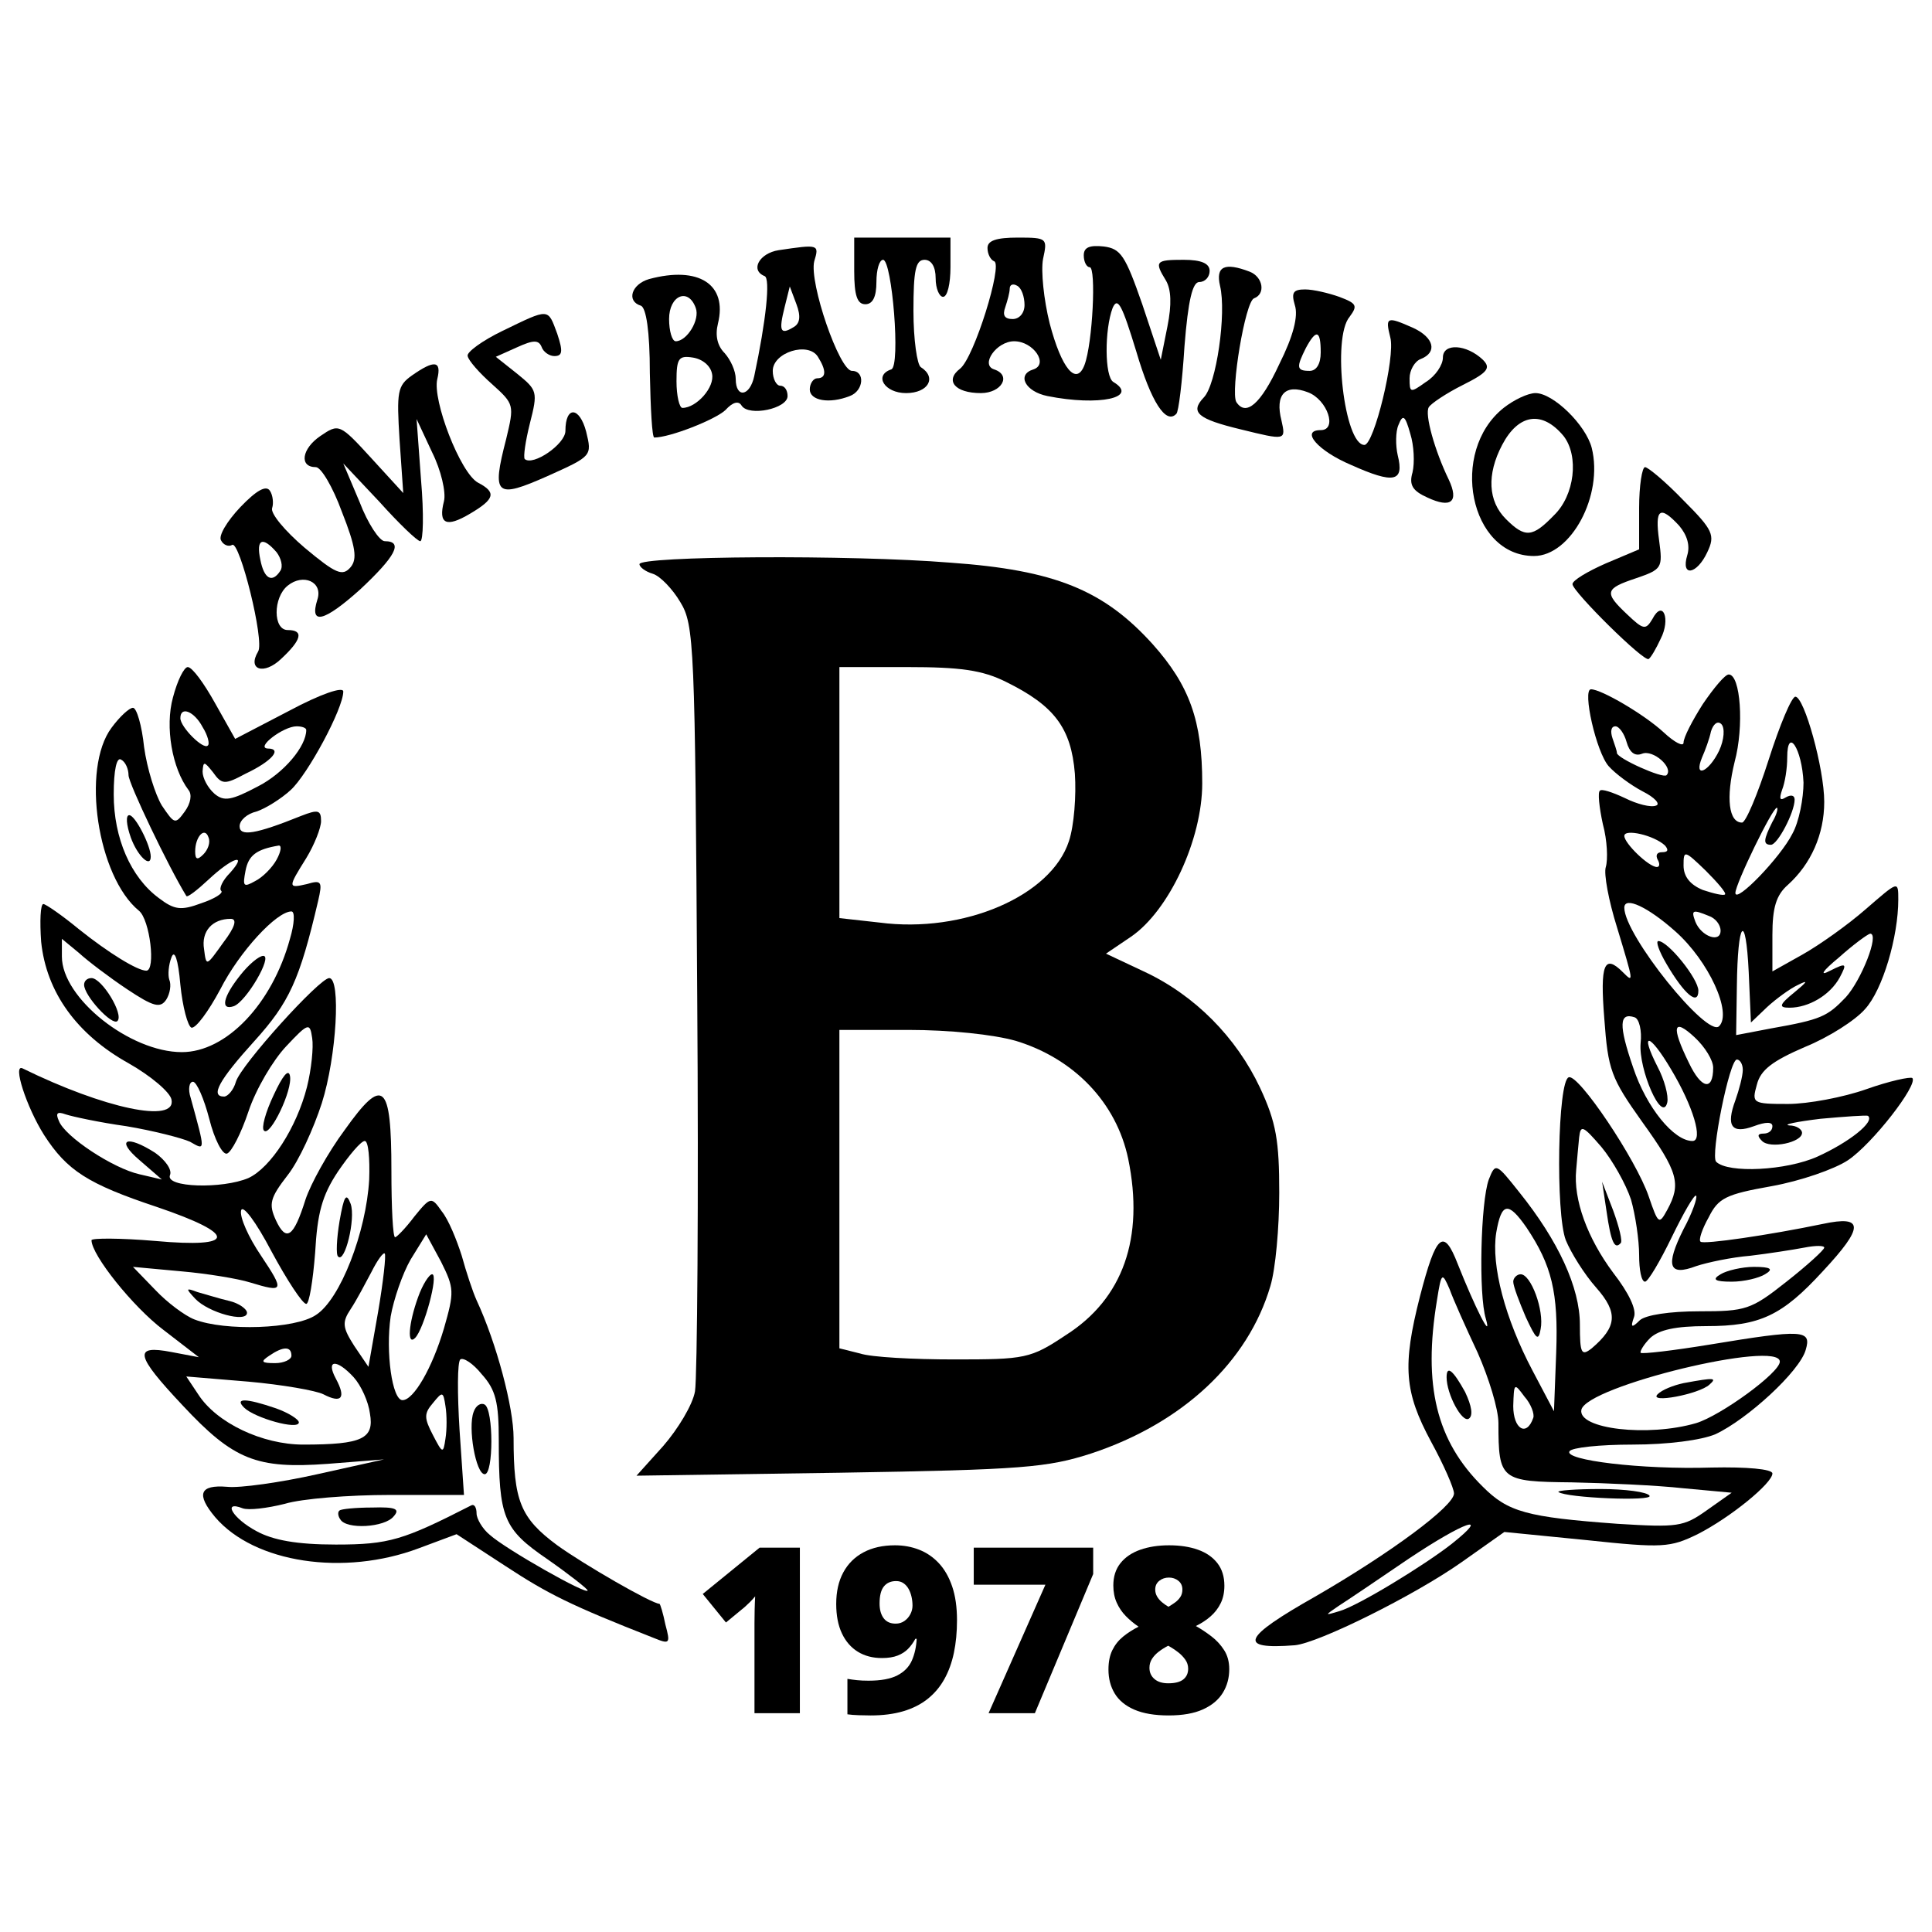 <?xml version="1.0" encoding="utf-8"?>
<!-- Generator: Adobe Illustrator 27.0.0, SVG Export Plug-In . SVG Version: 6.00 Build 0)  -->
<svg version="1.1" id="Layer_1" xmlns="http://www.w3.org/2000/svg" xmlns:xlink="http://www.w3.org/1999/xlink" x="0px" y="0px"
	 viewBox="0 0 100 100" style="enable-background:new 0 0 100 100;" xml:space="preserve">
<g transform="translate(0,197) scale(0.1,-0.1)">
	<path d="M442.137,1829.774c0-12.648,1.533-17.247,5.749-17.247c3.833,0,5.749,3.833,5.749,11.498
		c0,6.516,1.533,11.498,3.449,11.498c4.599,0,9.199-55.192,4.216-56.725c-9.199-3.066-3.449-12.265,7.666-12.265
		c11.498,0,16.098,8.049,7.665,13.415c-1.916,1.15-3.833,14.181-3.833,29.129c0,21.08,1.15,26.446,5.749,26.446
		c3.449,0,5.749-3.449,5.749-9.582c0-5.366,1.916-9.582,3.833-9.582c2.3,0,3.833,6.899,3.833,15.331v15.331H467.05h-24.913V1829.774
		z"/>
	<path d="M511.127,1841.656c0-3.066,1.533-6.132,3.449-6.899c4.599-1.533-10.348-49.826-17.631-55.575
		c-8.049-6.132-2.683-12.648,10.732-12.648c10.732,0,16.098,9.198,6.899,12.265c-7.282,2.3,1.15,14.564,10.348,14.564
		c9.965,0,18.014-11.882,9.965-14.564c-8.815-2.683-4.216-11.498,7.282-13.798c26.829-5.366,47.526-0.766,34.112,7.282
		c-4.599,2.683-4.599,27.213-0.383,38.328c2.683,6.132,4.983,1.15,12.265-22.613c7.666-26.063,15.331-37.944,20.697-32.195
		c1.15,0.767,3.066,16.481,4.216,34.878c1.916,24.146,4.216,33.345,7.665,33.345c3.066,0,5.366,2.683,5.366,5.749
		c0,3.833-4.216,5.749-13.415,5.749c-14.564,0-15.331-0.767-9.199-10.732c2.683-4.599,3.066-12.265,0.767-23.763l-3.449-17.247
		l-9.582,28.746c-8.815,25.296-11.115,28.746-19.93,29.896c-7.282,0.766-10.348-0.383-10.348-4.599c0-3.449,1.533-6.132,3.066-6.132
		c3.45,0,1.533-39.477-2.683-50.592c-4.216-11.115-11.882-1.916-18.014,21.463c-3.066,12.265-4.599,27.213-3.449,33.345
		c2.3,10.732,2.3,11.115-13.031,11.115C515.726,1847.022,511.127,1845.489,511.127,1841.656z M530.29,1812.144
		c0-4.216-2.683-7.282-6.132-7.282c-4.216,0-5.366,1.916-3.833,6.132c1.15,3.449,2.3,7.666,2.3,9.582c0,2.3,1.916,2.683,3.833,1.533
		C528.757,1820.959,530.29,1816.36,530.29,1812.144z"/>
	<path d="M403.043,1840.506c-9.965-1.533-14.948-10.348-7.282-13.415c3.066-1.15,0.767-22.996-5.366-51.742
		c-2.3-10.732-9.582-11.498-9.582-1.533c0,4.216-2.683,9.965-5.749,13.415c-3.833,3.833-4.983,9.199-3.449,15.331
		c4.983,20.314-9.965,29.895-35.645,22.996c-9.199-2.683-11.882-11.498-4.216-13.798c2.683-1.15,4.599-13.031,4.599-34.878
		c0.383-18.397,1.15-33.345,2.3-33.345c8.049,0,31.429,9.199,36.794,14.181c3.833,4.216,6.899,4.983,8.432,2.3
		c3.833-5.749,23.763-1.533,23.763,4.983c0,3.066-1.533,5.366-3.833,5.366c-1.916,0-3.833,3.45-3.833,7.666
		c0,9.582,18.397,15.331,23.38,7.282c4.599-7.282,4.216-11.115-0.383-11.115c-1.916,0-3.833-2.683-3.833-5.749
		c0-5.749,9.965-7.665,20.697-3.449c7.282,2.683,8.049,13.031,1.15,13.031c-6.516,0-22.23,45.61-19.547,56.725
		C424.123,1843.572,423.74,1843.572,403.043,1840.506z M410.709,1800.646c-6.899-4.216-7.665-1.916-4.599,10.348l2.683,10.732
		l3.449-9.199C414.541,1806.395,414.158,1802.562,410.709,1800.646z M360.116,1810.611c2.3-6.132-4.599-17.247-10.348-17.247
		c-1.916,0-3.449,5.366-3.449,11.498C346.318,1817.126,356.283,1821.342,360.116,1810.611z M368.548,1776.499
		c1.533-6.899-8.049-17.631-15.331-17.631c-1.533,0-3.066,6.132-3.066,13.798c0,11.882,1.15,13.415,8.432,12.265
		C363.566,1784.165,367.782,1780.715,368.548,1776.499z"/>
	<path d="M631.475,1822.109c3.45-14.181-1.916-51.359-8.432-57.875c-7.282-7.666-3.066-11.115,19.164-16.481
		c23.38-5.749,23.38-5.749,21.08,4.599c-3.449,13.415,1.916,19.164,13.798,14.564c9.965-3.833,15.331-19.547,6.516-19.547
		c-10.732,0-1.533-10.732,15.714-18.014c22.23-9.965,27.596-8.815,24.146,4.983c-1.15,4.983-1.15,12.265,0.383,15.714
		c2.3,5.749,3.449,4.983,6.132-4.599c1.916-6.132,2.3-14.948,1.15-19.93c-1.916-6.516,0-9.582,7.666-13.031
		c12.265-5.749,16.481-2.3,11.115,9.199c-7.282,14.948-12.648,34.111-10.348,37.561c1.15,1.916,9.199,7.282,17.631,11.498
		c13.031,6.516,14.564,8.815,10.348,13.031c-8.432,8.049-20.697,8.815-20.697,1.15c0-3.833-3.833-9.582-8.815-12.648
		c-8.049-5.749-8.432-5.749-8.432,1.916c0,4.216,2.683,8.815,5.749,9.965c8.815,3.449,6.899,11.115-3.833,16.098
		c-13.798,6.132-14.564,5.749-11.882-4.983c2.683-9.965-8.432-55.575-13.415-55.575c-10.348,0-16.864,55.575-7.665,66.307
		c4.216,5.749,3.833,6.899-5.366,10.348c-5.366,1.916-13.415,3.833-17.631,3.833c-6.132,0-7.282-1.533-5.366-8.049
		c1.916-5.749-0.767-16.098-8.049-30.662c-9.582-20.697-17.247-27.213-22.23-19.547c-3.066,5.366,4.599,52.125,9.199,53.659
		c6.132,2.3,4.599,11.115-2.3,13.798C633.775,1834.374,629.175,1832.074,631.475,1822.109z M683.6,1787.614
		c0-6.132-2.3-9.582-5.749-9.582c-6.899,0-6.899,1.916-1.916,11.882C681.301,1799.879,683.6,1799.112,683.6,1787.614z"/>
	<path d="M260.081,1798.729c-10.348-4.983-18.78-11.115-18.014-13.031c0.383-2.3,6.132-8.815,12.648-14.564
		c11.498-10.348,11.498-10.732,7.282-28.362c-7.665-29.512-5.366-31.045,21.463-19.164c22.996,10.348,22.996,10.348,19.93,22.996
		c-3.449,13.031-10.732,13.415-10.732,0.383c0-6.899-16.864-18.397-21.08-14.564c-0.767,1.15,0.383,9.199,2.683,18.397
		c4.216,16.481,3.833,17.247-6.516,25.679l-11.115,8.815l11.115,4.983c8.432,3.833,11.115,3.833,12.648,0
		c0.767-2.3,3.833-4.599,6.516-4.599c4.216,0,4.599,2.3,1.533,11.498C283.461,1810.611,284.611,1810.611,260.081,1798.729z"/>
	<path d="M213.322,1775.733c-7.666-5.366-8.049-8.432-6.516-33.345l1.916-27.596l-16.481,18.014
		c-16.481,18.014-16.864,18.014-26.446,11.498c-9.582-6.516-11.115-16.098-2.3-16.098c2.683,0,8.815-10.349,13.415-22.997
		c7.282-18.397,8.049-24.53,4.599-28.746c-4.216-4.983-7.665-3.449-23.763,9.965c-10.348,8.815-18.014,18.014-16.864,20.697
		c0.767,2.3,0.383,6.516-1.15,8.815c-1.916,3.066-6.899,0.383-15.331-8.432c-6.899-7.282-11.498-14.948-9.965-17.247
		c1.15-2.3,3.833-3.449,5.749-2.3c3.833,2.3,16.864-49.826,13.415-55.192c-5.749-9.582,3.066-12.265,11.882-3.833
		c10.732,9.965,11.882,14.948,3.449,14.948c-7.665,0-7.665,16.864,0,22.996c8.049,6.516,18.397,1.916,15.331-7.282
		c-4.216-13.415,3.449-11.498,22.23,5.366c18.014,16.864,22.613,24.913,12.648,24.913c-2.683,0-8.815,9.199-13.031,20.313
		l-8.432,19.93l18.78-19.93c9.965-11.115,19.547-20.313,21.08-20.313s1.916,14.181,0.383,31.812l-2.3,31.429l8.049-17.247
		c4.599-9.199,7.282-20.697,6.132-25.296c-3.066-11.881,1.15-13.798,13.415-6.516c13.031,7.666,13.798,11.115,4.216,16.098
		c-9.199,4.983-23.763,42.927-21.08,53.659C228.653,1783.398,224.82,1783.781,213.322,1775.733z M143.183,1684.13
		c2.3-3.066,3.449-7.282,1.916-9.582c-4.216-6.516-8.432-4.216-10.348,5.749C132.451,1691.029,135.9,1692.562,143.183,1684.13z"/>
	<path d="M778.269,1758.869c-28.362-22.613-17.631-76.655,15.714-76.655c19.164,0,36.028,31.429,29.895,55.958
		c-3.066,11.882-19.93,28.362-29.129,28.362C790.917,1766.534,783.635,1763.084,778.269,1758.869z M809.315,1744.304
		c8.049-10.349,5.749-30.662-4.983-41.01c-11.115-11.498-14.948-11.881-24.913-1.916c-9.199,9.199-9.965,22.997-1.916,38.328
		C785.935,1755.802,798.2,1757.719,809.315,1744.304z"/>
	<path d="M848.409,1707.126v-21.463l-17.247-7.282c-9.582-4.216-17.247-8.815-17.247-10.732c0-3.833,37.561-41.01,39.477-38.711
		c1.15,0.767,3.833,5.366,6.132,10.348c5.366,10.349,1.15,20.697-4.216,10.349c-3.45-5.749-4.599-5.749-13.031,2.3
		c-12.265,11.498-11.498,13.415,4.599,18.781c13.415,4.599,13.798,5.366,11.882,19.547c-2.3,16.481,0.383,18.397,10.348,7.666
		c4.216-4.983,5.749-10.348,4.216-15.331c-3.449-11.498,4.983-9.965,10.348,1.533c4.216,8.815,3.066,11.498-12.265,26.829
		c-9.199,9.582-18.397,17.247-19.93,17.247S848.409,1718.625,848.409,1707.126z"/>
	<path d="M330.987,1677.997c0-1.533,3.066-3.833,6.899-4.983c3.833-1.15,10.348-8.049,14.181-14.564
		c7.282-11.882,7.665-21.463,8.815-204.286c0.767-105.401,0-197.387-1.15-204.286c-1.15-6.899-8.815-19.547-16.481-28.362
		l-13.798-15.331l105.017,1.533c95.052,1.533,107.7,2.683,130.314,9.965c47.526,15.714,81.254,47.526,92.753,86.62
		c2.683,8.815,4.599,30.279,4.599,48.293c0,26.829-1.533,36.411-9.965,54.425c-12.265,26.063-33.728,47.909-60.174,60.174
		l-19.547,9.199l13.031,8.815c19.547,13.415,36.794,50.209,36.794,79.338c0,32.195-6.516,50.592-25.679,72.056
		c-25.296,27.979-50.592,38.328-104.634,42.16C440.221,1682.98,330.987,1682.214,330.987,1677.997z M520.708,1617.057
		c24.913-12.265,33.728-23.763,35.645-47.526c0.767-11.115-0.383-26.829-3.066-34.878c-9.199-28.362-54.425-47.909-98.118-42.16
		l-20.697,2.3v65.157v64.773h35.261C496.945,1624.722,508.444,1623.189,520.708,1617.057z M526.074,1431.168
		c29.895-9.199,51.742-31.812,57.875-60.941c8.432-41.01-2.683-72.439-32.195-91.219c-18.397-12.265-21.08-12.648-57.875-12.648
		c-21.08,0-42.927,1.15-48.676,3.066l-10.732,2.683v82.404v82.404h35.645C491.196,1436.917,514.193,1434.618,526.074,1431.168z"/>
	<path d="M89.524,1609.008c-4.216-15.331-0.383-36.794,8.049-47.909c1.916-2.3,1.15-6.899-1.916-11.115
		c-4.983-6.899-5.366-6.516-11.882,3.066c-3.449,5.749-7.666,19.164-9.199,30.279c-1.15,11.115-3.833,20.314-5.749,20.314
		s-6.899-4.599-11.115-10.348c-15.714-21.08-7.282-77.038,14.181-94.669c5.749-4.599,8.815-31.045,3.833-31.045
		c-4.599,0-19.547,9.199-34.878,21.463c-8.815,7.282-17.247,13.031-18.397,13.031c-1.533,0-1.916-8.815-1.15-19.547
		c2.683-26.063,18.397-47.909,45.226-62.857c11.498-6.516,21.463-14.948,22.23-18.781c2.683-12.648-34.878-4.599-77.038,16.098
		c-5.366,2.683,1.916-19.93,11.115-34.495c11.882-18.397,22.613-25.296,58.258-37.178c41.777-14.181,41.777-21.463-0.767-17.631
		c-18.014,1.533-32.962,1.533-32.962,0.383c0-7.666,21.463-34.495,37.178-46.376l18.397-14.181l-14.181,2.683
		c-19.93,3.833-18.78-1.533,5.749-27.596c26.446-28.362,38.328-32.962,75.122-30.279l29.129,2.3l-34.495-7.665
		c-18.78-4.216-40.244-7.282-46.76-6.516c-14.181,1.15-16.098-3.833-6.132-15.714c20.314-23.763,66.69-30.662,105.401-16.098
		l19.547,7.282l25.296-16.481c22.23-14.564,33.728-20.314,76.655-37.178c8.432-3.449,8.815-3.066,6.132,6.899
		c-1.15,5.749-2.683,10.732-3.066,10.732c-3.833,0-39.094,20.314-52.892,30.279c-19.164,14.181-22.613,22.996-22.613,55.575
		c0,15.714-8.815,49.059-19.164,71.289c-1.916,4.216-5.366,14.564-7.665,22.997c-2.683,8.432-6.899,18.78-10.348,22.996
		c-5.366,7.666-5.749,7.666-14.181-2.683c-4.599-6.132-9.199-10.732-9.965-10.732c-1.15,0-1.916,15.331-1.916,34.495
		c0,45.61-4.216,49.059-24.146,21.08c-8.815-11.882-17.631-27.979-20.314-36.028c-6.132-19.547-9.965-22.23-15.331-10.732
		c-3.833,8.432-3.066,11.498,6.132,23.38c5.749,7.282,13.415,24.146,17.631,37.178c7.665,24.146,9.965,64.774,3.833,64.774
		c-4.983,0-45.61-44.843-48.293-53.659c-1.15-4.216-4.216-7.666-6.132-7.666c-7.282,0-2.683,8.432,15.714,28.746
		c18.014,19.93,23.38,31.428,32.962,72.439c2.3,9.965,1.916,11.115-5.749,8.815c-9.965-2.3-9.965-1.916-0.383,13.415
		c4.216,6.899,7.666,15.714,7.666,19.164c0,5.749-1.533,6.132-10.348,2.683c-23.763-9.582-31.812-10.732-31.812-5.366
		c0,3.066,3.833,6.516,8.815,7.665c4.599,1.533,12.648,6.516,17.631,11.115c8.815,8.049,27.213,42.16,27.213,50.976
		c0,2.683-11.498-1.15-27.979-9.965l-27.979-14.564l-10.348,18.397c-5.749,10.348-11.882,18.78-14.181,18.78
		C95.273,1624.722,91.824,1617.823,89.524,1609.008z M104.855,1593.677c2.683-4.216,3.833-8.815,2.683-9.582
		c-2.3-2.3-14.181,9.582-14.181,14.181C93.357,1604.792,100.639,1601.726,104.855,1593.677z M158.514,1592.144
		c0-8.432-11.498-22.23-24.913-29.129c-13.798-7.282-17.631-8.049-22.613-3.833c-3.449,3.066-6.132,8.049-6.132,11.498
		c0.383,5.366,0.767,5.366,5.366-0.383c4.599-6.516,6.132-6.516,16.864-0.766c13.798,6.516,19.164,13.031,11.498,13.031
		c-6.516,0.383,8.049,11.498,14.948,11.498C156.214,1594.06,158.514,1593.294,158.514,1592.144z M66.527,1568.764
		c0-4.216,20.697-47.526,29.895-62.474c0.383-1.15,5.749,3.066,11.498,8.432c12.265,11.498,20.697,14.181,11.115,3.449
		c-3.833-3.833-5.749-8.049-4.599-9.199c1.533-1.15-3.449-4.216-10.348-6.516c-10.348-3.833-13.798-3.449-21.847,2.683
		c-14.564,10.732-23.38,31.045-23.38,53.659c0,12.648,1.533,19.547,3.833,18.014C64.994,1575.663,66.527,1571.83,66.527,1568.764z
		 M105.238,1527.754c-3.066-3.066-4.216-2.683-4.216,1.533c0,7.666,4.983,13.031,6.899,7.282
		C109.071,1533.886,107.538,1530.053,105.238,1527.754z M143.183,1525.071c-2.3-4.216-7.282-9.199-11.115-11.115
		c-6.132-3.449-6.516-2.683-4.983,5.366c1.533,8.049,5.749,11.115,17.247,13.031
		C145.865,1532.353,145.482,1529.287,143.183,1525.071z M150.081,1484.06c-9.199-33.728-32.962-58.641-55.958-58.641
		c-26.829,0-62.091,27.979-62.091,49.443v9.199l8.815-7.282c4.599-4.216,15.714-12.648,24.913-18.781
		c13.798-9.199,17.247-9.965,20.314-5.366c1.916,3.066,2.683,7.666,1.533,10.348c-0.767,2.3-0.383,7.666,1.15,11.498
		c1.533,4.216,3.449-0.767,4.599-14.181c1.15-11.498,3.833-21.464,5.749-22.23c2.3-0.383,8.815,8.432,14.948,19.93
		c9.965,19.547,29.129,40.244,36.794,40.244C152.764,1498.241,152.381,1491.726,150.081,1484.06z M115.587,1482.144
		c-8.815-12.265-8.815-12.648-9.965-3.449c-1.533,9.198,4.216,15.714,13.798,15.714
		C122.869,1494.409,121.719,1490.193,115.587,1482.144z M158.897,1407.405c-5.366-21.08-18.78-41.777-30.279-47.143
		c-13.415-5.749-43.31-4.983-40.627,1.533c1.15,2.683-2.3,7.665-7.666,11.498c-14.948,9.582-20.697,6.899-8.049-3.833l11.498-9.965
		l-11.498,2.683c-13.798,3.066-38.711,19.547-41.777,27.596c-1.916,4.216-0.767,4.983,3.449,3.449
		c3.449-1.15,17.631-4.216,31.429-6.132c13.798-2.3,28.746-6.132,32.962-8.049c8.049-4.599,8.049-5.366,0.383,22.613
		c-1.533,4.599-0.767,8.432,1.15,8.432c1.916,0,5.749-8.815,8.432-19.164c2.683-10.732,6.899-18.781,9.199-18.014
		c2.3,0.766,7.282,10.348,11.115,21.847c3.833,11.498,12.648,26.446,19.547,33.728c11.498,12.265,12.265,12.265,13.415,4.216
		C162.346,1428.102,161.196,1416.604,158.897,1407.405z M191.092,1359.496c-1.533-27.213-14.948-62.091-27.596-70.139
		c-10.732-7.282-47.143-8.432-62.857-2.3c-4.983,1.916-14.181,8.815-20.314,15.331l-11.498,11.882l24.913-2.3
		c13.415-1.15,29.512-3.833,35.645-5.749c17.631-5.366,18.014-4.599,5.749,13.798c-6.516,9.582-11.115,19.93-10.348,23.38
		s7.666-5.749,15.714-21.08c8.049-14.948,16.098-27.213,18.014-27.213c1.533,0,3.449,11.882,4.599,26.446
		c1.15,20.314,3.449,29.512,11.882,42.16c5.749,8.432,11.882,15.714,13.798,15.714
		C190.709,1379.426,191.475,1370.228,191.092,1359.496z M229.803,1282.458c-6.132-20.697-15.714-37.178-21.463-37.178
		c-5.366,0-8.815,24.913-6.132,43.31c1.533,8.815,6.132,22.23,10.348,29.512l8.049,13.031l7.665-14.181
		C235.169,1303.154,235.169,1301.238,229.803,1282.458z M195.691,1290.89l-4.983-28.362l-7.282,10.732
		c-6.132,9.582-6.516,12.265-1.916,19.164c3.066,4.599,7.666,13.415,10.732,19.164c3.066,6.132,6.132,10.349,6.899,9.582
		S198.374,1306.604,195.691,1290.89z M150.848,1268.276c0-1.916-3.833-3.833-8.432-3.833c-7.282,0-7.665,0.767-3.066,3.833
		C146.632,1273.259,150.848,1273.259,150.848,1268.276z M258.165,1224.583c0-40.244,2.3-45.993,25.296-61.707
		c11.498-8.049,20.697-15.331,20.697-16.098c0-2.683-42.544,21.463-50.592,28.746c-3.833,3.066-6.899,8.432-6.899,11.115
		c0,3.066-1.15,4.983-2.683,4.216c-35.261-18.014-42.544-20.314-70.139-20.314c-20.314,0-32.578,2.3-41.01,6.899
		c-12.265,6.516-18.014,16.098-7.282,11.881c3.066-1.15,12.648,0,21.847,2.3c8.815,2.683,33.345,4.599,54.425,4.599h38.328
		l-2.3,33.728c-1.15,18.781-1.15,34.878,0.383,36.411c1.533,1.15,6.516-1.916,11.115-7.666
		C256.632,1250.646,258.165,1244.13,258.165,1224.583z M183.043,1257.161c3.833-4.216,7.665-12.648,8.432-18.781
		c2.3-13.031-3.833-16.098-34.495-16.098c-21.08,0-44.843,11.115-54.425,26.063l-6.132,9.199l32.195-2.683
		c17.247-1.533,34.878-4.599,38.711-6.516c9.582-4.983,11.882-1.916,6.516,8.049C168.479,1266.36,174.228,1266.743,183.043,1257.161
		z M230.569,1225.35c-1.15-8.049-1.533-7.666-6.516,1.916c-4.599,8.815-4.599,11.115,0,16.481c4.983,6.132,5.366,6.132,6.516-1.533
		C231.336,1237.614,231.336,1229.949,230.569,1225.35z"/>
	<path d="M67.677,1536.569c3.449-9.582,10.348-16.098,10.348-9.965c0,5.749-8.049,21.463-11.115,21.463
		C64.994,1548.067,65.378,1543.085,67.677,1536.569z"/>
	<path d="M124.402,1465.28c-9.199-11.498-10.348-18.397-3.449-16.098c6.516,2.3,20.314,26.063,15.331,26.063
		C133.984,1475.245,128.618,1470.646,124.402,1465.28z"/>
	<path d="M43.531,1460.297c0-5.749,14.564-21.464,17.247-18.781c3.449,3.449-8.049,22.23-13.415,22.23
		C45.064,1463.747,43.531,1462.214,43.531,1460.297z"/>
	<path d="M141.649,1403.189c-4.216-8.815-6.516-17.247-4.983-18.397c3.066-3.449,14.948,21.08,13.415,28.362
		C149.315,1416.987,146.249,1413.154,141.649,1403.189z"/>
	<path d="M175.761,1338.032c-1.533-9.199-1.916-17.631-0.767-18.397c3.449-3.833,9.199,19.547,6.516,27.213
		C179.21,1352.98,178.061,1351.064,175.761,1338.032z"/>
	<path d="M101.022,1297.789c6.899-7.282,26.829-12.648,26.829-7.282c0,1.916-4.216,4.983-9.199,6.132
		c-4.983,1.15-12.265,3.45-16.481,4.599C96.04,1303.538,96.04,1303.154,101.022,1297.789z"/>
	<path d="M216.388,1298.555c-4.983-13.798-5.749-25.296-1.533-21.08c4.599,4.599,12.265,32.962,8.815,32.962
		C222.137,1310.437,218.688,1305.071,216.388,1298.555z"/>
	<path d="M245.134,1239.147c-3.066-8.049,1.15-32.195,5.749-32.195s4.599,33.345,0,36.028
		C248.966,1244.13,246.284,1242.597,245.134,1239.147z"/>
	<path d="M175.761,1188.172c-1.15-0.767-0.767-3.066,0.383-4.599c3.066-5.366,22.997-4.216,27.596,1.533
		c3.449,3.833,1.15,4.983-11.115,4.599C184.193,1189.705,176.527,1188.938,175.761,1188.172z"/>
	<path d="M126.318,1241.447c5.366-5.366,28.362-11.882,28.362-7.666c0,1.533-5.366,4.983-11.882,7.282
		C127.085,1246.43,121.336,1246.43,126.318,1241.447z"/>
	<path d="M881.37,1605.558c-5.366-8.432-9.965-17.247-9.965-19.93c0-2.3-4.599,0-10.348,5.366
		c-9.965,9.199-32.195,22.23-37.561,22.23c-4.599,0,2.683-32.578,9.199-39.861c3.449-3.833,11.115-9.582,17.631-13.031
		c6.132-3.066,9.199-6.516,6.899-7.282c-2.683-1.15-9.965,0.766-16.098,3.833c-6.516,3.066-12.265,4.983-13.031,3.833
		c-1.15-0.767-0.383-8.432,1.533-17.247c2.3-8.432,2.683-18.397,1.533-22.23c-1.15-3.449,1.533-17.631,5.749-31.045
		c8.815-29.129,8.815-29.129,3.066-23.38c-9.582,9.582-11.882,4.216-9.582-24.146c1.916-26.446,3.449-30.662,19.547-53.275
		c18.78-26.063,20.314-32.195,13.031-45.61c-4.216-7.666-4.599-7.666-9.582,6.899c-6.516,19.164-36.411,63.624-41.394,61.707
		c-5.749-1.533-6.899-70.523-1.533-84.321c2.683-6.516,9.582-17.631,15.714-24.53c11.498-13.031,10.732-20.314-2.3-31.429
		c-5.366-4.216-6.132-2.683-6.132,12.265c0,19.164-11.115,43.31-31.429,68.606c-11.882,14.948-12.265,15.331-15.714,6.516
		c-4.216-11.498-5.366-59.791-1.533-72.056c3.45-12.265-5.749,6.132-14.564,28.362c-7.282,18.781-11.115,15.714-19.547-16.864
		c-9.199-36.028-8.049-49.443,5.749-75.122c6.516-11.881,11.882-24.146,11.882-26.829c0-6.516-32.578-30.662-71.672-53.275
		c-37.944-21.463-40.627-27.596-10.732-25.296c12.265,1.15,61.707,25.679,86.237,42.927l22.23,15.714l42.544-4.216
		c39.477-4.216,43.31-3.833,57.491,3.066c17.247,8.815,38.711,26.446,38.711,31.428c0,2.3-13.415,3.45-31.429,3.066
		c-36.411-1.15-76.655,3.833-73.589,8.432c1.15,1.916,15.714,3.449,32.578,3.449c18.397,0,35.645,2.3,42.927,5.366
		c16.481,7.666,43.693,32.578,46.76,43.693c3.066,10.349-1.15,10.732-49.826,2.683c-18.78-3.066-34.878-4.983-35.645-4.216
		c-0.383,0.767,1.533,4.216,4.983,7.666c4.599,4.216,13.031,6.132,29.129,6.132c27.596,0,39.094,5.366,60.174,28.362
		c21.463,22.996,21.463,29.129,0,24.53c-27.596-5.749-61.707-10.732-63.24-9.199c-1.15,0.766,0.767,6.516,4.216,12.648
		c4.983,9.965,8.815,11.881,32.578,16.098c14.948,2.683,32.578,8.815,39.477,13.415c12.648,8.432,36.411,39.094,33.345,42.544
		c-1.15,0.767-11.882-1.533-23.763-5.749c-11.882-4.216-30.279-7.665-40.627-7.665c-18.397,0-18.781,0.383-16.098,9.965
		c1.916,7.666,8.049,12.265,24.913,19.547c12.265,4.983,26.063,13.798,31.045,19.547c9.199,9.965,17.247,37.561,17.247,56.725
		c0,9.965,0,9.582-16.864-4.983c-9.199-8.049-23.763-18.397-32.578-23.38l-15.714-8.815v18.781c0,14.181,1.916,20.697,8.049,26.063
		c11.882,10.732,18.78,26.063,18.78,42.927c0,17.247-10.348,54.425-14.948,54.425c-1.916,0-8.049-14.564-13.798-32.578
		c-5.749-18.014-11.882-32.578-13.798-32.578c-6.899,0-8.432,12.648-3.833,31.428c4.983,18.397,3.066,45.226-3.066,45.226
		C892.869,1620.889,887.12,1613.99,881.37,1605.558z M889.802,1581.412c-5.366-11.115-13.415-14.564-8.815-3.449
		c1.533,3.449,3.833,9.582,4.599,13.415c1.15,3.833,3.45,5.749,5.366,3.833C892.869,1593.294,892.485,1587.161,889.802,1581.412z
		 M841.893,1586.011c1.533-5.366,4.216-7.666,8.049-6.132c5.749,2.3,16.481-7.282,12.648-11.115
		c-1.916-1.916-25.679,8.815-25.679,11.498c0,1.15-1.15,4.216-2.3,7.666c-1.15,3.449-0.767,6.132,1.533,6.132
		C838.06,1594.06,840.743,1590.227,841.893,1586.011z M933.496,1564.931c0-8.049-2.3-20.314-5.749-26.446
		c-6.132-12.265-29.512-36.411-29.512-30.662c0,4.599,19.164,44.077,21.463,44.077c0.767,0,0-3.449-2.3-7.282
		c-4.599-9.199-4.983-11.881-0.767-11.881c3.45,0,12.265,16.864,12.265,23.38c0,2.3-1.916,2.683-4.599,1.15
		c-3.066-1.916-3.449-0.766-1.916,3.833c1.533,3.833,2.683,11.115,2.683,16.864C925.064,1594.06,932.729,1582.562,933.496,1564.931z
		 M861.823,1532.353c1.916-2.3,1.533-3.449-1.533-3.449c-2.683,0-3.449-1.533-2.3-3.833c1.15-1.916,1.15-3.833-0.383-3.833
		c-4.216,0-16.864,12.265-16.864,16.098S856.074,1537.719,861.823,1532.353z M892.869,1507.057c-0.767-0.767-5.749,0.383-11.498,2.3
		c-6.516,2.683-9.965,6.899-9.965,12.648c0,8.049,0.383,8.049,11.498-2.683C889.036,1513.189,893.635,1507.823,892.869,1507.057z
		 M867.189,1487.893c17.247-15.331,29.512-42.16,22.613-49.059c-6.132-6.132-49.059,47.143-49.059,61.324
		C840.743,1506.29,853.008,1500.541,867.189,1487.893z M884.437,1495.942c3.449-1.15,6.132-4.599,6.132-7.666
		c0-6.516-9.965-3.066-13.031,4.599C875.238,1499.008,876.005,1499.391,884.437,1495.942z M914.715,1448.799
		c4.599,4.216,11.882,9.582,16.098,11.498c5.366,2.683,4.599,1.533-1.916-3.833c-8.049-6.516-8.432-8.049-2.683-8.049
		c9.965,0,21.08,6.516,26.063,15.714c3.833,7.282,3.449,7.665-4.983,3.449c-5.749-3.066-4.216-0.383,4.599,6.899
		c7.282,6.516,14.564,11.881,16.098,12.265c4.983,0-4.599-24.146-12.648-32.962c-9.582-9.965-12.648-11.498-38.711-16.098
		l-18.014-3.449l0.383,25.296c0.383,34.111,4.599,39.094,6.132,7.282l1.15-26.063L914.715,1448.799z M849.175,1430.018
		c-1.15-13.415,11.115-41.777,13.798-30.662c0.767,3.449-1.533,11.882-4.983,18.397c-9.582,18.781-4.216,17.631,6.899-1.15
		c11.498-19.164,16.864-37.178,11.115-37.178c-9.582,0-23.763,17.247-30.662,37.944c-7.666,22.23-7.282,28.746,0.767,26.063
		C848.409,1442.667,849.942,1436.534,849.175,1430.018z M886.736,1417.37c0-12.265-6.132-11.115-12.648,2.683
		c-9.199,18.78-8.049,23.38,3.066,13.031C882.52,1428.102,886.736,1421.203,886.736,1417.37z M902.067,1416.221
		c0-3.066-1.916-10.348-3.833-15.714c-4.983-13.415-1.916-17.631,9.582-13.415c6.132,2.3,9.582,2.3,9.582,0
		s-1.916-3.833-4.599-3.833c-3.066,0-3.45-1.15-0.767-3.833c4.216-4.216,20.697-0.767,20.697,4.216c0,1.916-3.066,3.833-6.516,3.833
		c-3.833,0.383,3.449,1.916,16.098,3.449c12.648,1.15,23.763,1.916,24.53,1.533c3.833-3.066-9.965-13.798-26.063-21.08
		s-46.376-8.815-52.509-2.683c-3.066,3.066,6.899,52.892,10.732,52.892C900.534,1421.586,902.067,1419.287,902.067,1416.221z
		 M844.193,1349.147c2.3-8.049,4.216-21.08,4.216-28.746c0-7.665,1.15-13.798,3.066-13.798c1.533,0,7.665,10.348,13.798,22.996
		c6.132,12.648,11.882,22.613,12.648,21.464c0.767-0.767-1.916-8.815-6.516-17.247c-9.582-19.164-7.666-24.53,6.516-19.164
		c5.749,1.916,18.397,4.599,27.979,5.366c9.582,1.15,21.847,3.066,27.979,4.216c5.749,1.15,10.348,1.15,10.348,0
		c0-1.15-8.815-9.199-19.547-17.631c-18.397-14.564-21.08-15.331-45.227-15.331c-15.331,0-27.596-1.916-30.662-4.599
		c-4.216-4.216-4.983-3.833-3.066,1.533c1.533,3.833-2.683,12.648-10.732,22.996c-13.415,18.014-20.697,37.944-19.164,53.275
		c0.383,4.983,1.15,12.648,1.533,16.864c0.767,6.516,1.916,6.132,11.498-4.983C834.611,1369.461,841.51,1357.196,844.193,1349.147z
		 M790.151,1334.583c13.031-19.547,16.481-33.345,15.331-64.774l-1.15-30.279l-11.115,21.08
		c-14.181,26.829-21.463,54.425-18.781,71.289C777.12,1347.614,780.569,1348.381,790.151,1334.583z M764.855,1269.809
		c5.749-13.031,10.732-29.129,10.732-36.411c0-29.512,1.15-30.279,37.944-30.662c18.014-0.383,44.077-1.533,57.875-3.066l24.913-2.3
		l-13.031-9.199c-11.882-8.432-14.948-8.815-45.993-6.899c-47.143,3.449-56.725,6.132-69.756,19.164
		c-24.146,23.763-31.045,52.509-23.763,96.585c2.3,14.564,2.683,14.564,6.516,5.749
		C752.207,1297.405,758.722,1282.841,764.855,1269.809z M921.231,1265.21c0-5.749-30.662-27.979-43.31-31.812
		c-24.913-7.282-61.324-3.066-59.408,6.899C821.196,1252.562,921.231,1276.708,921.231,1265.21z M793.6,1236.081
		c-3.449-9.965-10.348-5.749-10.348,6.132c0.383,11.882,0.383,12.265,5.749,4.983C792.451,1243.364,794.367,1237.998,793.6,1236.081
		z M751.44,1170.924c-14.181-11.115-48.676-32.195-58.258-34.878c-7.666-2.3-7.666-2.3-0.383,2.683
		c4.216,2.683,20.697,13.798,36.411,24.53C757.956,1182.423,772.137,1187.405,751.44,1170.924z"/>
	<path d="M862.59,1471.029c9.199-15.714,16.481-21.847,16.481-13.798c0,6.132-15.714,25.679-20.697,25.679
		C856.841,1482.91,858.757,1477.545,862.59,1471.029z"/>
	<path d="M831.545,1343.015c2.3-16.098,4.216-19.93,7.282-16.481c1.15,0.767-0.767,8.432-3.833,16.864l-5.749,14.948
		L831.545,1343.015z"/>
	<path d="M890.569,1310.437c-4.599-2.683-3.066-3.833,5.749-3.833c6.516,0,14.181,1.916,17.247,3.833
		c4.599,2.683,3.066,3.833-5.749,3.833C901.684,1314.269,893.635,1312.353,890.569,1310.437z"/>
	<path d="M783.252,1306.604c0-2.3,3.066-10.348,6.516-18.397c5.366-11.498,6.516-12.648,7.665-6.132
		c1.916,9.582-4.983,28.362-10.348,28.362C785.168,1310.437,783.252,1308.52,783.252,1306.604z"/>
	<path d="M748.757,1257.161c0-8.815,8.049-23.763,11.498-21.463c2.3,1.533,1.533,6.516-1.916,13.798
		C752.207,1260.611,748.757,1263.677,748.757,1257.161z"/>
	<path d="M806.632,1197.754c3.833-3.066,49.443-4.983,47.143-1.916c-1.15,1.916-12.648,3.449-25.296,3.449
		C815.447,1199.287,805.865,1198.52,806.632,1197.754z"/>
	<path d="M871.405,1254.095c-5.366-1.15-11.115-3.449-13.415-5.749c-4.983-4.983,21.463,0,26.829,4.983
		C888.653,1256.778,887.886,1257.161,871.405,1254.095z"/>
	<g>
		<path d="M414.014,1083.262h-23.496v42.363c0,0.781,0,2.217,0,4.307s0.029,4.404,0.088,6.943s0.146,4.824,0.264,6.855
			c-1.016-1.211-1.963-2.246-2.842-3.105s-1.729-1.66-2.549-2.402l-9.727-8.027l-12.012,14.766l29.414,23.965h20.859V1083.262z"/>
		<path d="M495.342,1131.367c0-6.133-0.537-11.758-1.611-16.875s-2.734-9.678-4.98-13.682s-5.127-7.402-8.643-10.195
			s-7.715-4.912-12.598-6.357s-10.508-2.168-16.875-2.168c-1.758,0-3.799,0.039-6.123,0.117s-4.287,0.234-5.889,0.469v18.34
			c1.68-0.273,3.359-0.498,5.039-0.674s3.633-0.264,5.859-0.264c6.445,0,11.436,0.918,14.971,2.754s6.025,4.385,7.471,7.646
			s2.285,7.021,2.52,11.279h-0.703c-1.016-1.914-2.246-3.623-3.691-5.127s-3.262-2.686-5.449-3.545s-4.902-1.289-8.145-1.289
			c-4.805,0-8.975,1.094-12.51,3.281s-6.279,5.361-8.232,9.521s-2.93,9.229-2.93,15.205c0,6.367,1.221,11.807,3.662,16.318
			s5.938,7.979,10.488,10.4s9.971,3.633,16.26,3.633c4.453,0,8.623-0.762,12.51-2.285s7.295-3.857,10.225-7.002
			s5.225-7.158,6.885-12.041S495.342,1138.125,495.342,1131.367z M463.818,1151.641c-2.695,0-4.795-0.918-6.299-2.754
			s-2.256-4.785-2.256-8.848c0-3.203,0.703-5.742,2.109-7.617s3.477-2.812,6.211-2.812c1.719,0,3.232,0.459,4.541,1.377
			s2.334,2.09,3.076,3.516s1.113,2.9,1.113,4.424s-0.166,3.037-0.498,4.541s-0.84,2.871-1.523,4.102s-1.562,2.217-2.637,2.959
			S465.303,1151.641,463.818,1151.641z"/>
		<path d="M511.689,1083.262l29.414,66.504h-37.09v19.16h61.816v-13.652l-30.176-72.012H511.689z"/>
		<path d="M605.146,1170.156c5.664,0,10.635-0.762,14.912-2.285s7.627-3.838,10.049-6.943s3.633-7.002,3.633-11.689
			c0-3.438-0.635-6.455-1.904-9.053s-3.008-4.863-5.215-6.797s-4.756-3.604-7.646-5.01c2.695-1.523,5.371-3.301,8.027-5.332
			s4.863-4.424,6.621-7.178s2.637-6.025,2.637-9.814c0-4.57-1.113-8.662-3.34-12.275s-5.645-6.465-10.254-8.555
			s-10.527-3.135-17.754-3.135s-13.145,0.996-17.754,2.988s-7.998,4.775-10.166,8.35s-3.252,7.705-3.252,12.393
			c0,3.984,0.674,7.344,2.021,10.078s3.193,5.059,5.537,6.973s5.02,3.633,8.027,5.156c-2.383,1.602-4.57,3.418-6.562,5.449
			s-3.574,4.355-4.746,6.973s-1.758,5.586-1.758,8.906c0,4.609,1.23,8.457,3.691,11.543s5.869,5.4,10.225,6.943
			S599.521,1170.156,605.146,1170.156z M594.951,1106.758c0-2.383,0.859-4.316,2.578-5.801s4.102-2.227,7.148-2.227
			c3.555,0,6.162,0.674,7.822,2.021s2.49,3.193,2.49,5.537c0,1.758-0.518,3.35-1.553,4.775s-2.236,2.666-3.604,3.721
			s-2.559,1.875-3.574,2.461l-1.582,0.938c-1.758-0.898-3.369-1.904-4.834-3.018s-2.646-2.363-3.545-3.75
			S594.951,1108.477,594.951,1106.758z M605.029,1153.457c-1.914,0-3.574-0.557-4.98-1.67s-2.109-2.627-2.109-4.541
			c0-1.25,0.303-2.412,0.908-3.486s1.426-2.061,2.461-2.959s2.197-1.719,3.486-2.461c1.133,0.664,2.246,1.387,3.34,2.168
			s2.012,1.719,2.754,2.812s1.113,2.402,1.113,3.926c0,1.914-0.693,3.428-2.08,4.541S606.904,1153.457,605.029,1153.457z"/>
	</g>
</g>
</svg>
